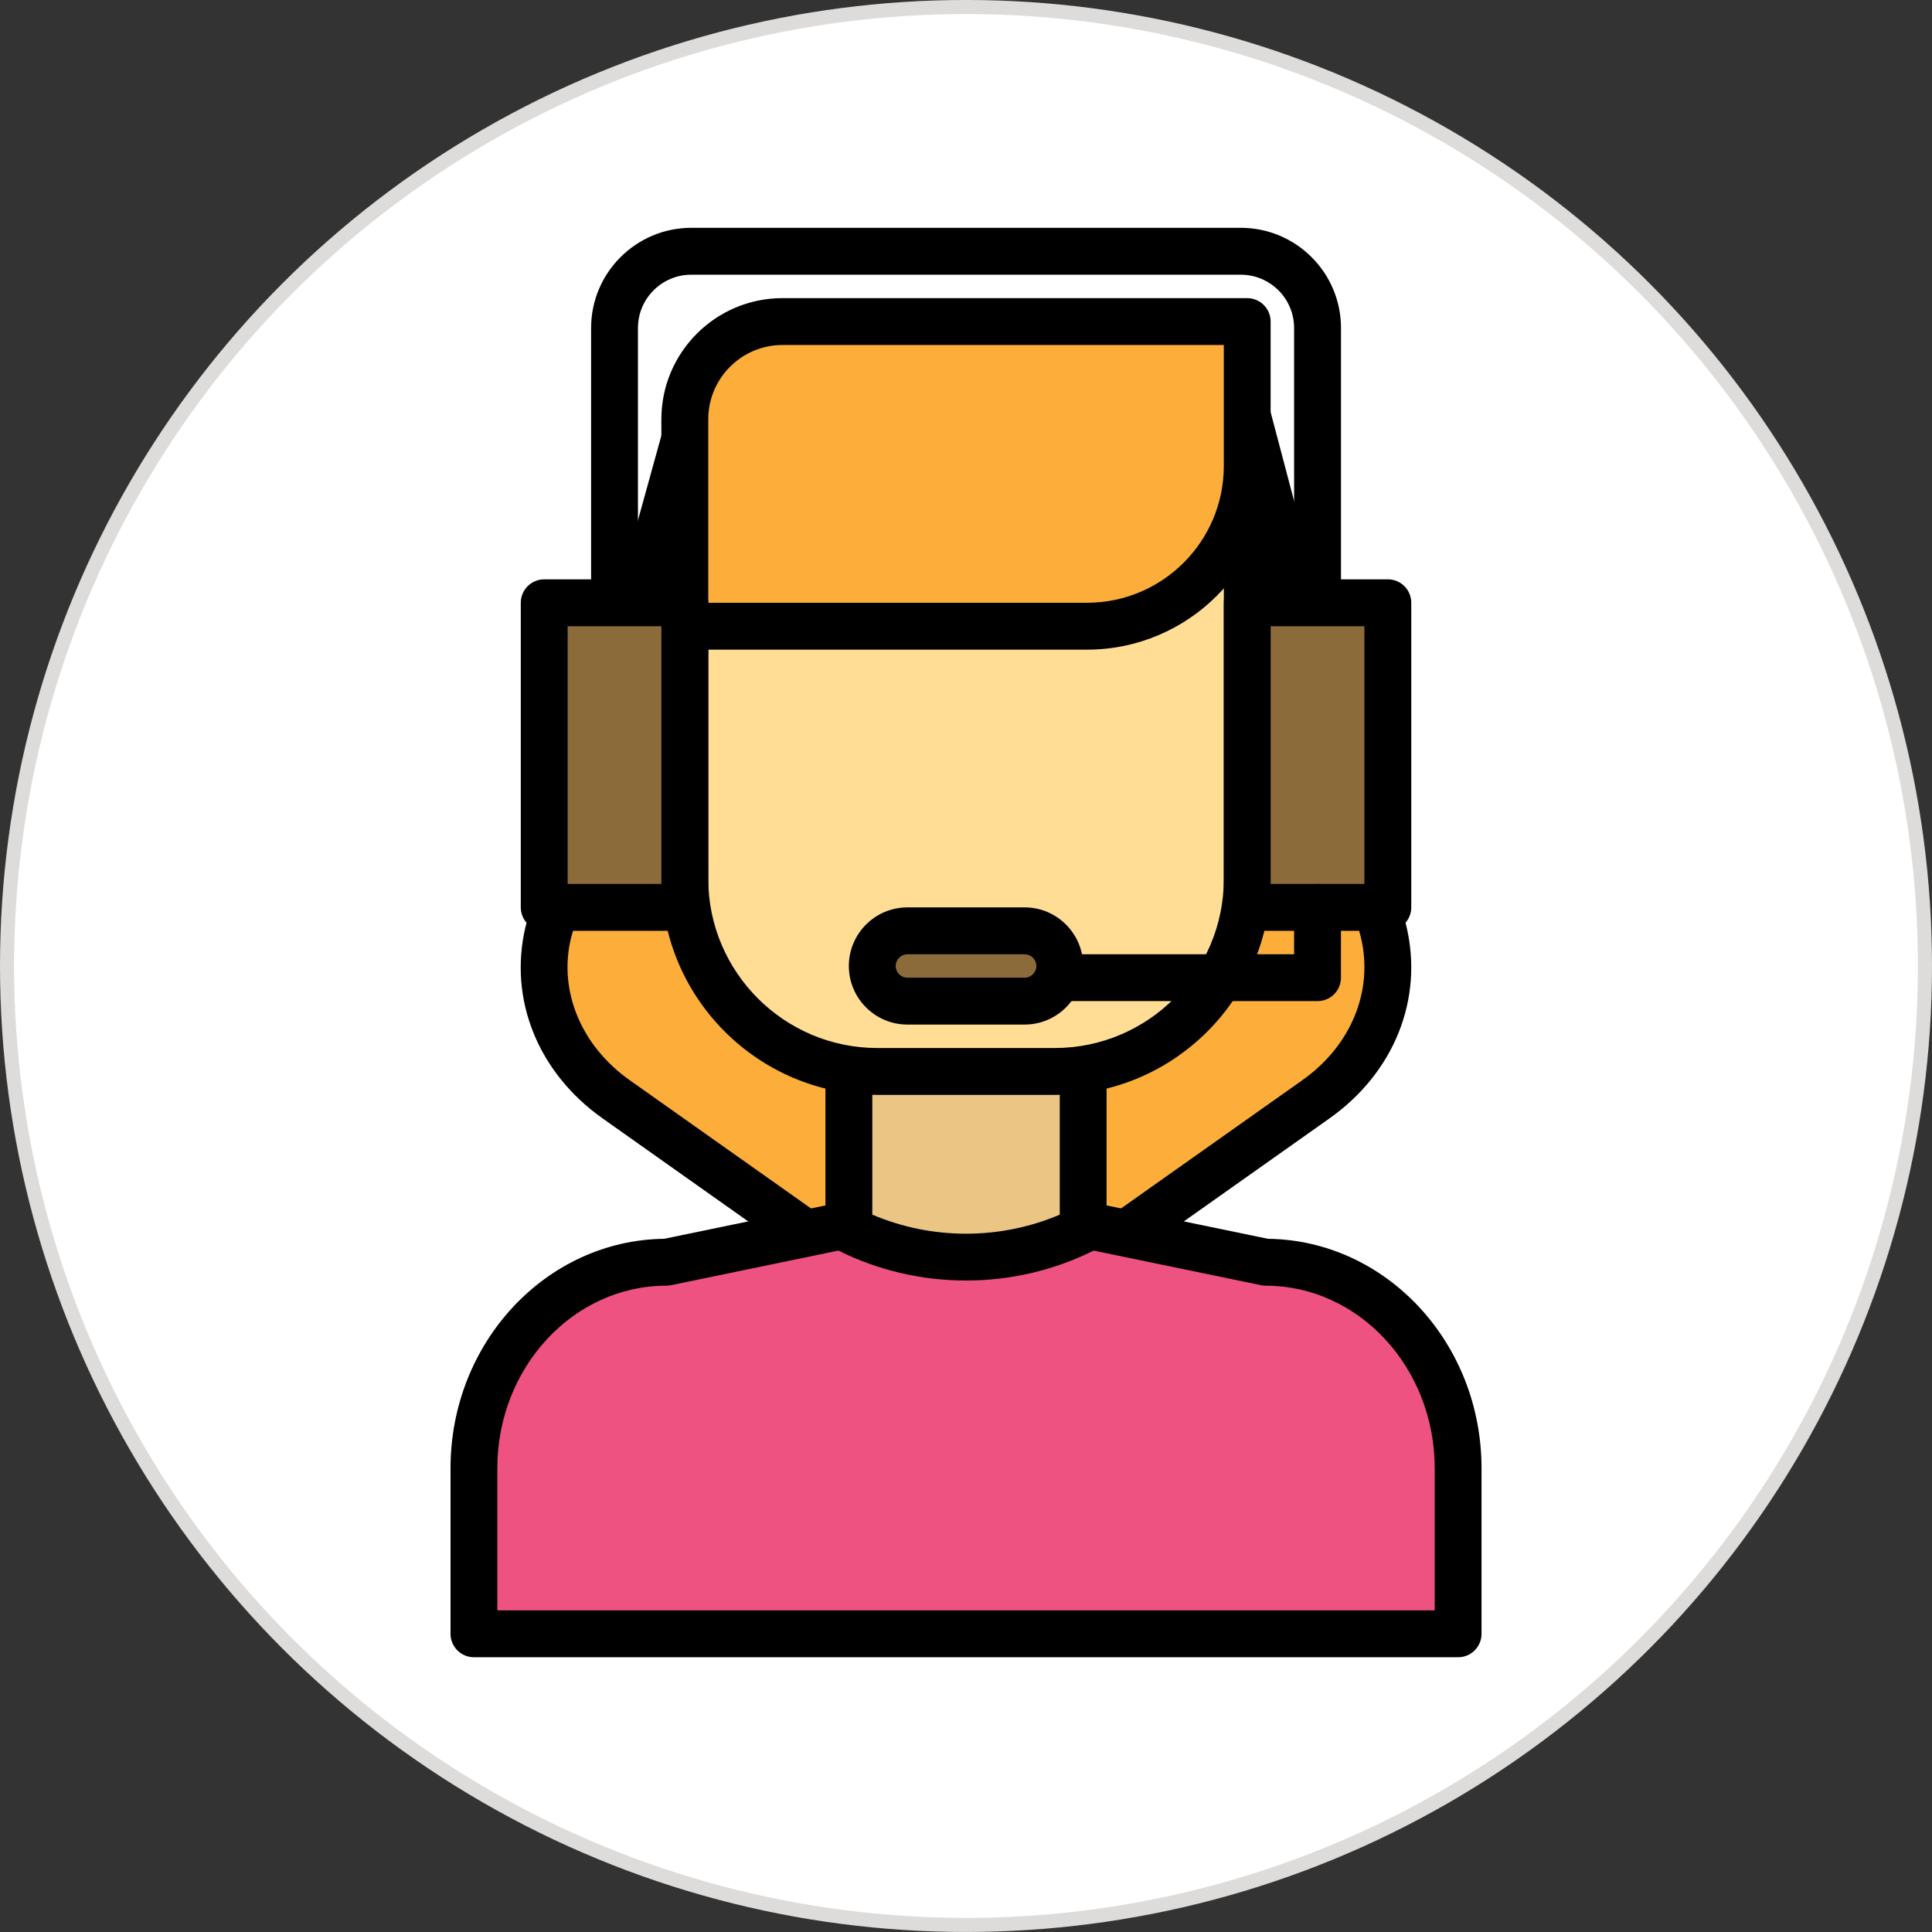 <?xml version="1.0" encoding="utf-8"?>
<!-- Generator: Adobe Illustrator 16.0.0, SVG Export Plug-In . SVG Version: 6.00 Build 0)  -->
<!DOCTYPE svg PUBLIC "-//W3C//DTD SVG 1.1//EN" "http://www.w3.org/Graphics/SVG/1.1/DTD/svg11.dtd">
<svg version="1.1" id="Capa_1" xmlns="http://www.w3.org/2000/svg" xmlns:xlink="http://www.w3.org/1999/xlink" x="0px" y="0px"
	 width="78.25px" height="78.25px" viewBox="920.873 501.825 78.25 78.25" enable-background="new 920.873 501.825 78.25 78.25"
	 xml:space="preserve">
<rect x="920.873" y="501.825" width="78.25" height="78.25" fill="#333333" stroke="none"/>
<circle fill="#DDDCDB" stroke="#DDDCDB" stroke-width="0.5" stroke-miterlimit="10" cx="959.998" cy="540.949" r="38.875"/>
<circle fill="#FFFFFF" cx="959.998" cy="540.949" r="38.555"/>
<path fill="#FCAD3A" d="M948.61,519.595l-5.531,19.994c-0.597,2.533,0.467,5.147,2.752,6.765l14.167,10.019l14.168-10.019
	c2.284-1.618,3.351-4.232,2.752-6.765l-5.53-20.943L948.61,519.595z"/>
<path d="M959.999,557.321c-0.192,0-0.384-0.058-0.548-0.175l-14.167-10.02c-2.621-1.853-3.819-4.825-3.129-7.756l5.54-20.029
	c0.11-0.398,0.464-0.678,0.875-0.695l22.778-0.949c0.426-0.024,0.843,0.274,0.958,0.706l5.531,20.942
	c0.696,2.956-0.502,5.929-3.123,7.782l-14.168,10.019C960.382,557.264,960.19,557.321,959.999,557.321z M949.34,520.514
	l-5.346,19.326c-0.501,2.127,0.411,4.339,2.386,5.737l13.619,9.633l13.619-9.633c1.976-1.397,2.886-3.609,2.378-5.771l-5.331-20.18
	L949.34,520.514z"/>
<path fill="#EE5281" d="M979.931,567.998h-39.862v-6.705c0-4.608,3.492-8.345,7.801-8.345l12.129-2.508l12.13,2.508
	c4.309,0,7.802,3.736,7.802,8.345V567.998L979.931,567.998L979.931,567.998z"/>
<path d="M979.931,568.947h-39.862c-0.524,0-0.949-0.426-0.949-0.949v-6.705c0-5.089,3.872-9.236,8.65-9.294l12.037-2.488
	c0.127-0.027,0.257-0.027,0.385,0l12.037,2.488c4.78,0.058,8.649,4.205,8.649,9.294v6.705
	C980.878,568.521,980.454,568.947,979.931,568.947z M941.017,567.049h37.965v-5.756c0-4.078-3.074-7.396-6.853-7.396
	c-0.065,0-0.128-0.007-0.192-0.021l-11.938-2.469l-11.938,2.469c-0.062,0.014-0.127,0.021-0.192,0.021
	c-3.778,0-6.853,3.317-6.853,7.396V567.049L941.017,567.049z"/>
<path fill="#EAC583" d="M964.744,551.626L964.744,551.626c-2.986,1.494-6.503,1.494-9.49,0l0,0v-8.305h9.49V551.626z"/>
<path d="M959.999,553.689c-1.776,0-3.551-0.404-5.169-1.214c-0.322-0.16-0.525-0.49-0.525-0.85v-8.304
	c0-0.525,0.425-0.95,0.949-0.95h9.49c0.524,0,0.948,0.425,0.948,0.95v8.304c0,0.359-0.202,0.689-0.523,0.85
	C963.55,553.285,961.775,553.689,959.999,553.689z M956.203,551.021c2.415,1.029,5.178,1.029,7.593,0v-6.749h-7.593V551.021
	L956.203,551.021z"/>
<path fill="#FFDD95" d="M963.59,545.221h-7.181c-4.307,0-7.799-3.491-7.799-7.799v-15.54c0-1.264,1.025-2.288,2.288-2.288h18.203
	c1.263,0,2.288,1.024,2.288,2.288v15.54C971.389,541.729,967.896,545.221,963.59,545.221z"/>
<path d="M963.59,546.17h-7.181c-4.824,0-8.748-3.925-8.748-8.748v-15.54c0-1.785,1.452-3.237,3.237-3.237h18.203
	c1.784,0,3.237,1.452,3.237,3.237v15.54C972.338,542.245,968.413,546.17,963.59,546.17z M950.898,520.544
	c-0.738,0-1.339,0.6-1.339,1.338v15.54c0,3.775,3.073,6.85,6.851,6.85h7.181c3.776,0,6.85-3.074,6.85-6.85v-15.54
	c0-0.738-0.602-1.338-1.339-1.338H950.898z"/>
<path fill="#FCAD3A" d="M964.899,527.188h-16.29v-8.384c0-2.185,1.771-3.955,3.955-3.955h18.824v5.851
	C971.389,524.283,968.483,527.188,964.899,527.188z"/>
<path d="M964.899,528.137h-16.29c-0.524,0-0.949-0.426-0.949-0.949v-8.384c0-2.705,2.2-4.904,4.903-4.904h18.824
	c0.523,0,0.949,0.425,0.949,0.949v5.851C972.338,524.8,969.001,528.137,964.899,528.137z M949.559,526.238h15.341
	c3.055,0,5.54-2.484,5.54-5.539v-4.901h-17.875c-1.657,0-3.006,1.349-3.006,3.005V526.238z"/>
<rect x="971.389" y="526.238" fill="#8C6B3B" width="5.694" height="12.338"/>
<path d="M977.083,539.525h-5.694c-0.524,0-0.949-0.425-0.949-0.949v-12.338c0-0.524,0.425-0.949,0.949-0.949h5.694
	c0.524,0,0.949,0.424,0.949,0.949v12.338C978.032,539.1,977.607,539.525,977.083,539.525z M972.338,537.627h3.796v-10.439h-3.796
	V537.627z"/>
<polygon fill="#8C6B3B" points="948.61,538.576 942.915,538.576 942.915,526.238 945.763,526.238 948.61,526.238 "/>
<path d="M948.61,539.525h-5.695c-0.524,0-0.949-0.425-0.949-0.949v-12.338c0-0.524,0.425-0.949,0.949-0.949h5.695
	c0.524,0,0.949,0.424,0.949,0.949v12.338C949.559,539.1,949.134,539.525,948.61,539.525z M943.864,537.627h3.797v-10.439h-3.797
	V537.627z"/>
<path d="M974.236,526.238c-0.524,0-0.949-0.425-0.949-0.949v-10.18c0-1.191-0.97-2.158-2.16-2.158h-22.256
	c-1.191,0-2.159,0.967-2.159,2.158v10.18c0,0.524-0.426,0.949-0.949,0.949c-0.524,0-0.949-0.425-0.949-0.949v-10.18
	c0-2.237,1.82-4.057,4.058-4.057h22.256c2.238,0,4.058,1.819,4.058,4.057v10.18C975.185,525.813,974.761,526.238,974.236,526.238z"
	/>
<path fill="#8C6B3B" d="M962.373,542.372h-4.747c-0.787,0-1.424-0.638-1.424-1.423l0,0c0-0.787,0.637-1.424,1.424-1.424h4.747
	c0.785,0,1.423,0.637,1.423,1.424l0,0C963.796,541.734,963.158,542.372,962.373,542.372z"/>
<path d="M962.373,543.322h-4.747c-1.309,0-2.373-1.064-2.373-2.373c0-1.308,1.064-2.373,2.373-2.373h4.747
	c1.306,0,2.371,1.065,2.371,2.373C964.744,542.258,963.679,543.322,962.373,543.322z M957.626,540.475
	c-0.261,0-0.475,0.213-0.475,0.475c0,0.261,0.213,0.474,0.475,0.474h4.747c0.261,0,0.474-0.213,0.474-0.474
	c0-0.262-0.213-0.475-0.474-0.475H957.626z"/>
<path d="M974.236,542.372h-10.44c-0.524,0-0.949-0.425-0.949-0.949c0-0.522,0.424-0.948,0.949-0.948h9.491v-1.899
	c0-0.524,0.425-0.949,0.949-0.949s0.948,0.425,0.948,0.949v2.847C975.185,541.947,974.761,542.372,974.236,542.372z"/>
</svg>
